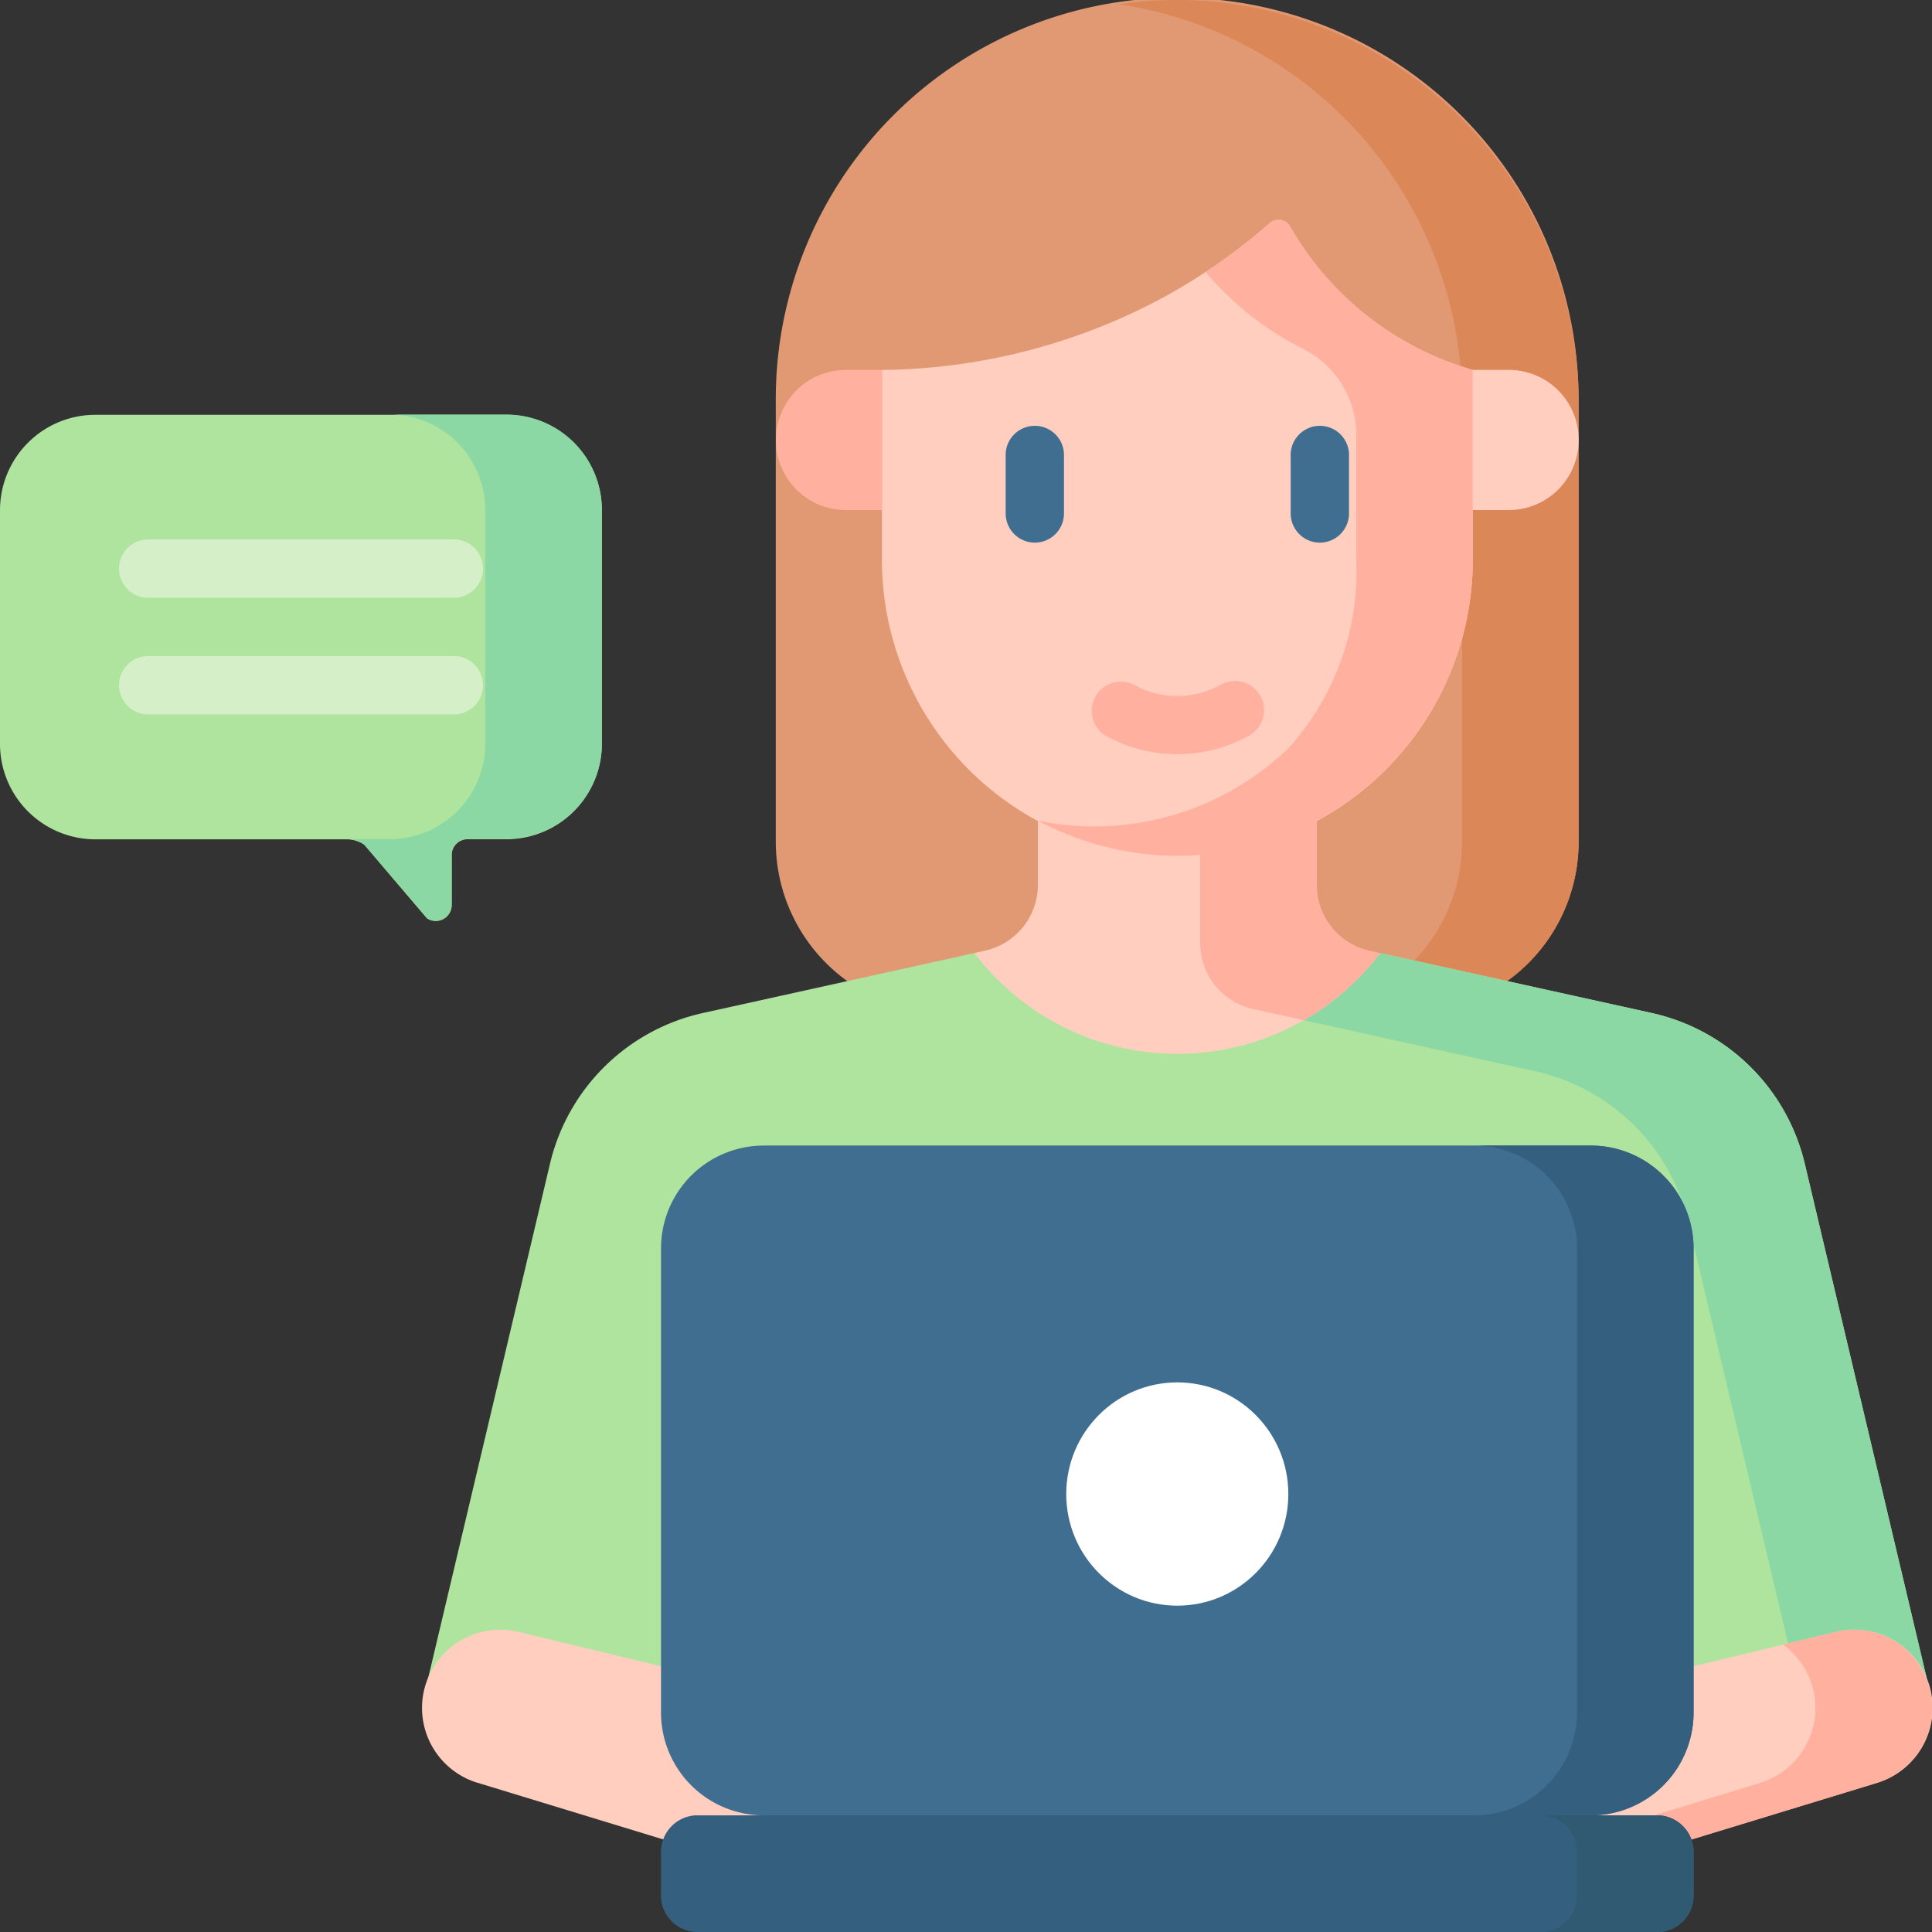 <svg xmlns="http://www.w3.org/2000/svg" width="42.52" height="42.52" viewBox="0 0 42.52 42.52"><rect x="0" y="0" width="42.52" height="42.52" fill="#333333" stroke="none"/><g transform="translate(9.302)"><path d="M219.541,22.3H209.4a3.774,3.774,0,0,1-3.764-3.784V8.878a8.834,8.834,0,1,1,17.667,0v9.638A3.774,3.774,0,0,1,219.541,22.3Z" transform="translate(-197.864 0)" fill="#e19974"/><path d="M297.837,0a8.862,8.862,0,0,0-1.283.094,8.865,8.865,0,0,1,7.55,8.785v9.638A3.774,3.774,0,0,1,300.34,22.3h2.567a3.774,3.774,0,0,0,3.764-3.784V8.878A8.856,8.856,0,0,0,297.837,0Z" transform="translate(-281.229)" fill="#dc8758"/><g transform="translate(0.116 14.942)"><path d="M141.955,201.92h4.438l-2.683-11.327a4.449,4.449,0,0,0-3.364-3.323l-5.98-1.321-1.517-.052a1.485,1.485,0,0,1-1.162-1.452v-4.528h-3.572v4.528a1.485,1.485,0,0,1-1.162,1.452l-1.517.052-5.981,1.321a4.448,4.448,0,0,0-3.364,3.323l-2.683,11.327" transform="translate(-113.406 -179.917)" fill="#aee49e"/><g transform="translate(19.275 6.032)"><path d="M345.508,254.031l5.1,1.126a4.448,4.448,0,0,1,3.364,3.323l2.379,10.044h2.871L356.536,257.2a4.449,4.449,0,0,0-3.364-3.323l-5.981-1.321Z" transform="translate(-345.508 -252.553)" fill="#8bd8a5"/></g><path d="M422.465,435.261l-6.007,1.833-.776-3.738,5.886-1.418a1.722,1.722,0,0,1,.9,3.323Z" transform="translate(-390.579 -410.965)" fill="#ffcebf"/><path d="M430.511,433.21a1.713,1.713,0,0,0-2.066-1.273l-1.164.28a1.724,1.724,0,0,1-.506,3.043l-3.593,1.1.153.736,6.007-1.833A1.723,1.723,0,0,0,430.511,433.21Z" transform="translate(-397.456 -410.964)" fill="#ffb09e"/></g><g transform="translate(0 35.867)"><path d="M113.23,435.261l6.007,1.833.776-3.738-5.886-1.418a1.722,1.722,0,0,0-.9,3.323Z" transform="translate(-112.014 -431.89)" fill="#ffcebf"/></g><path d="M258.241,185.949a5.6,5.6,0,0,0,8.93,0l-1.517-.052a1.485,1.485,0,0,1-1.162-1.452v-4.528h-4.855v4.528a1.485,1.485,0,0,1-1.162,1.452Z" transform="translate(-246.097 -164.975)" fill="#ffcebf"/><path d="M319.223,187.181l1.118.247a5.662,5.662,0,0,0,1.683-1.478l-.234-.052a1.485,1.485,0,0,1-1.162-1.452v-4.528h-2.567v5.812A1.485,1.485,0,0,0,319.223,187.181Z" transform="translate(-300.949 -164.975)" fill="#ffb09e"/><path d="M246.729,61.571a6.817,6.817,0,0,1-4.021-3.154.294.294,0,0,0-.448-.075,12.955,12.955,0,0,1-2.332,1.63,13.326,13.326,0,0,1-6.2,1.6v4.166a6.537,6.537,0,0,0,3.4,5.745,5.819,5.819,0,0,0,2.975.468,9.219,9.219,0,0,0,3.2-.454,6.537,6.537,0,0,0,3.428-5.759Z" transform="translate(-223.62 -53.43)" fill="#ffcebf"/><path d="M282.223,60.314A6.855,6.855,0,0,1,280.6,58.4a.292.292,0,0,0-.446-.072,13.059,13.059,0,0,1-1.415,1.078,6.794,6.794,0,0,0,2.141,1.69,2.119,2.119,0,0,1,1.176,1.89v2.737a5.815,5.815,0,0,1-1.493,4.166,6.165,6.165,0,0,1-5.511,1.595,6.65,6.65,0,0,0,2.506.748c.195.017.383.025.563.024a6.517,6.517,0,0,0,6.5-6.534V61.562A6.816,6.816,0,0,1,282.223,60.314Z" transform="translate(-261.509 -53.421)" fill="#ffb09e"/><g transform="translate(12.831 9.398)"><path d="M267.155,115.713a.642.642,0,0,1-.642-.642v-1.261a.642.642,0,1,1,1.283,0v1.261A.641.641,0,0,1,267.155,115.713Z" transform="translate(-266.513 -113.169)" fill="#3f6e90"/><g transform="translate(6.273)"><path d="M342.69,115.713a.642.642,0,0,1-.642-.642v-1.261a.642.642,0,1,1,1.283,0v1.261A.642.642,0,0,1,342.69,115.713Z" transform="translate(-342.048 -113.169)" fill="#3f6e90"/></g></g><g transform="translate(14.712 14.992)"><path d="M291.068,182.132h-.034a3.252,3.252,0,0,1-1.53-.4.642.642,0,0,1,.62-1.124,1.966,1.966,0,0,0,.924.244h.02a1.963,1.963,0,0,0,.945-.244.642.642,0,1,1,.62,1.124A3.251,3.251,0,0,1,291.068,182.132Z" transform="translate(-289.172 -180.525)" fill="#ffb09e"/></g><path d="M391.078,101.11h-.795V98.026h.795a1.538,1.538,0,0,1,1.538,1.538v.008A1.538,1.538,0,0,1,391.078,101.11Z" transform="translate(-367.174 -89.885)" fill="#ffcebf"/><path d="M207.177,101.11h.795V98.026h-.795a1.538,1.538,0,0,0-1.538,1.538v.008A1.538,1.538,0,0,0,207.177,101.11Z" transform="translate(-197.864 -89.885)" fill="#ffb09e"/><g transform="translate(5.246 25.212)"><path d="M175.941,481.095h21.22a.809.809,0,0,1,.752.856v.856a.809.809,0,0,1-.752.856h-21.22a.809.809,0,0,1-.752-.856v-.856A.809.809,0,0,1,175.941,481.095Z" transform="translate(-175.189 -466.354)" fill="#355f7f"/><path d="M411.429,481.095h-2.567a.809.809,0,0,1,.752.856v.856a.809.809,0,0,1-.752.856h2.567a.809.809,0,0,0,.752-.856v-.856A.809.809,0,0,0,411.429,481.095Z" transform="translate(-389.456 -466.354)" fill="#305972"/><g transform="translate(0 0)"><path d="M195.651,318.328h-18.2a2.262,2.262,0,0,1-2.262-2.262V305.849a2.262,2.262,0,0,1,2.262-2.262h18.2a2.262,2.262,0,0,1,2.262,2.262v10.217A2.262,2.262,0,0,1,195.651,318.328Z" transform="translate(-175.189 -303.587)" fill="#3f6e90"/></g><path d="M393.246,303.587h-2.567a2.262,2.262,0,0,1,2.262,2.262v10.217a2.262,2.262,0,0,1-2.262,2.262h2.567a2.262,2.262,0,0,0,2.262-2.262V305.849A2.262,2.262,0,0,0,393.246,303.587Z" transform="translate(-372.783 -303.587)" fill="#355f7f"/><ellipse cx="2.444" cy="2.457" rx="2.444" ry="2.457" transform="translate(8.918 5.212)" fill="#fff"/></g></g><g transform="translate(0 9.124)"><path d="M11.147,119.211h-.856a.35.35,0,0,0-.35.35v1.1a.35.35,0,0,1-.545.291l-1.381-1.621a.7.7,0,0,0-.389-.118H2.1a2.1,2.1,0,0,1-2.1-2.1v-5.143a2.1,2.1,0,0,1,2.1-2.1h9.045a2.1,2.1,0,0,1,2.1,2.1v5.143A2.1,2.1,0,0,1,11.147,119.211Z" transform="translate(0 -109.865)" fill="#aee49e"/><path d="M95.981,109.865H93.414a2.1,2.1,0,0,1,2.1,2.1v5.143a2.1,2.1,0,0,1-2.1,2.1h-.856a.34.34,0,0,0-.041,0,.7.7,0,0,1,.332.114l1.381,1.621a.35.35,0,0,0,.545-.291v-1.1a.35.35,0,0,1,.35-.35h.856a2.1,2.1,0,0,0,2.1-2.1v-5.143A2.1,2.1,0,0,0,95.981,109.865Z" transform="translate(-84.834 -109.865)" fill="#8bd8a5"/><g transform="translate(2.645 2.748)"><path d="M39.167,144.242H32.492a.642.642,0,1,1,0-1.283h6.676a.642.642,0,1,1,0,1.283Z" transform="translate(-31.85 -142.959)" fill="#d5efc8"/><g transform="translate(0 2.567)"><path d="M39.167,175.147H32.492a.642.642,0,1,1,0-1.283h6.676a.642.642,0,1,1,0,1.283Z" transform="translate(-31.85 -173.864)" fill="#d5efc8"/></g></g></g></svg>